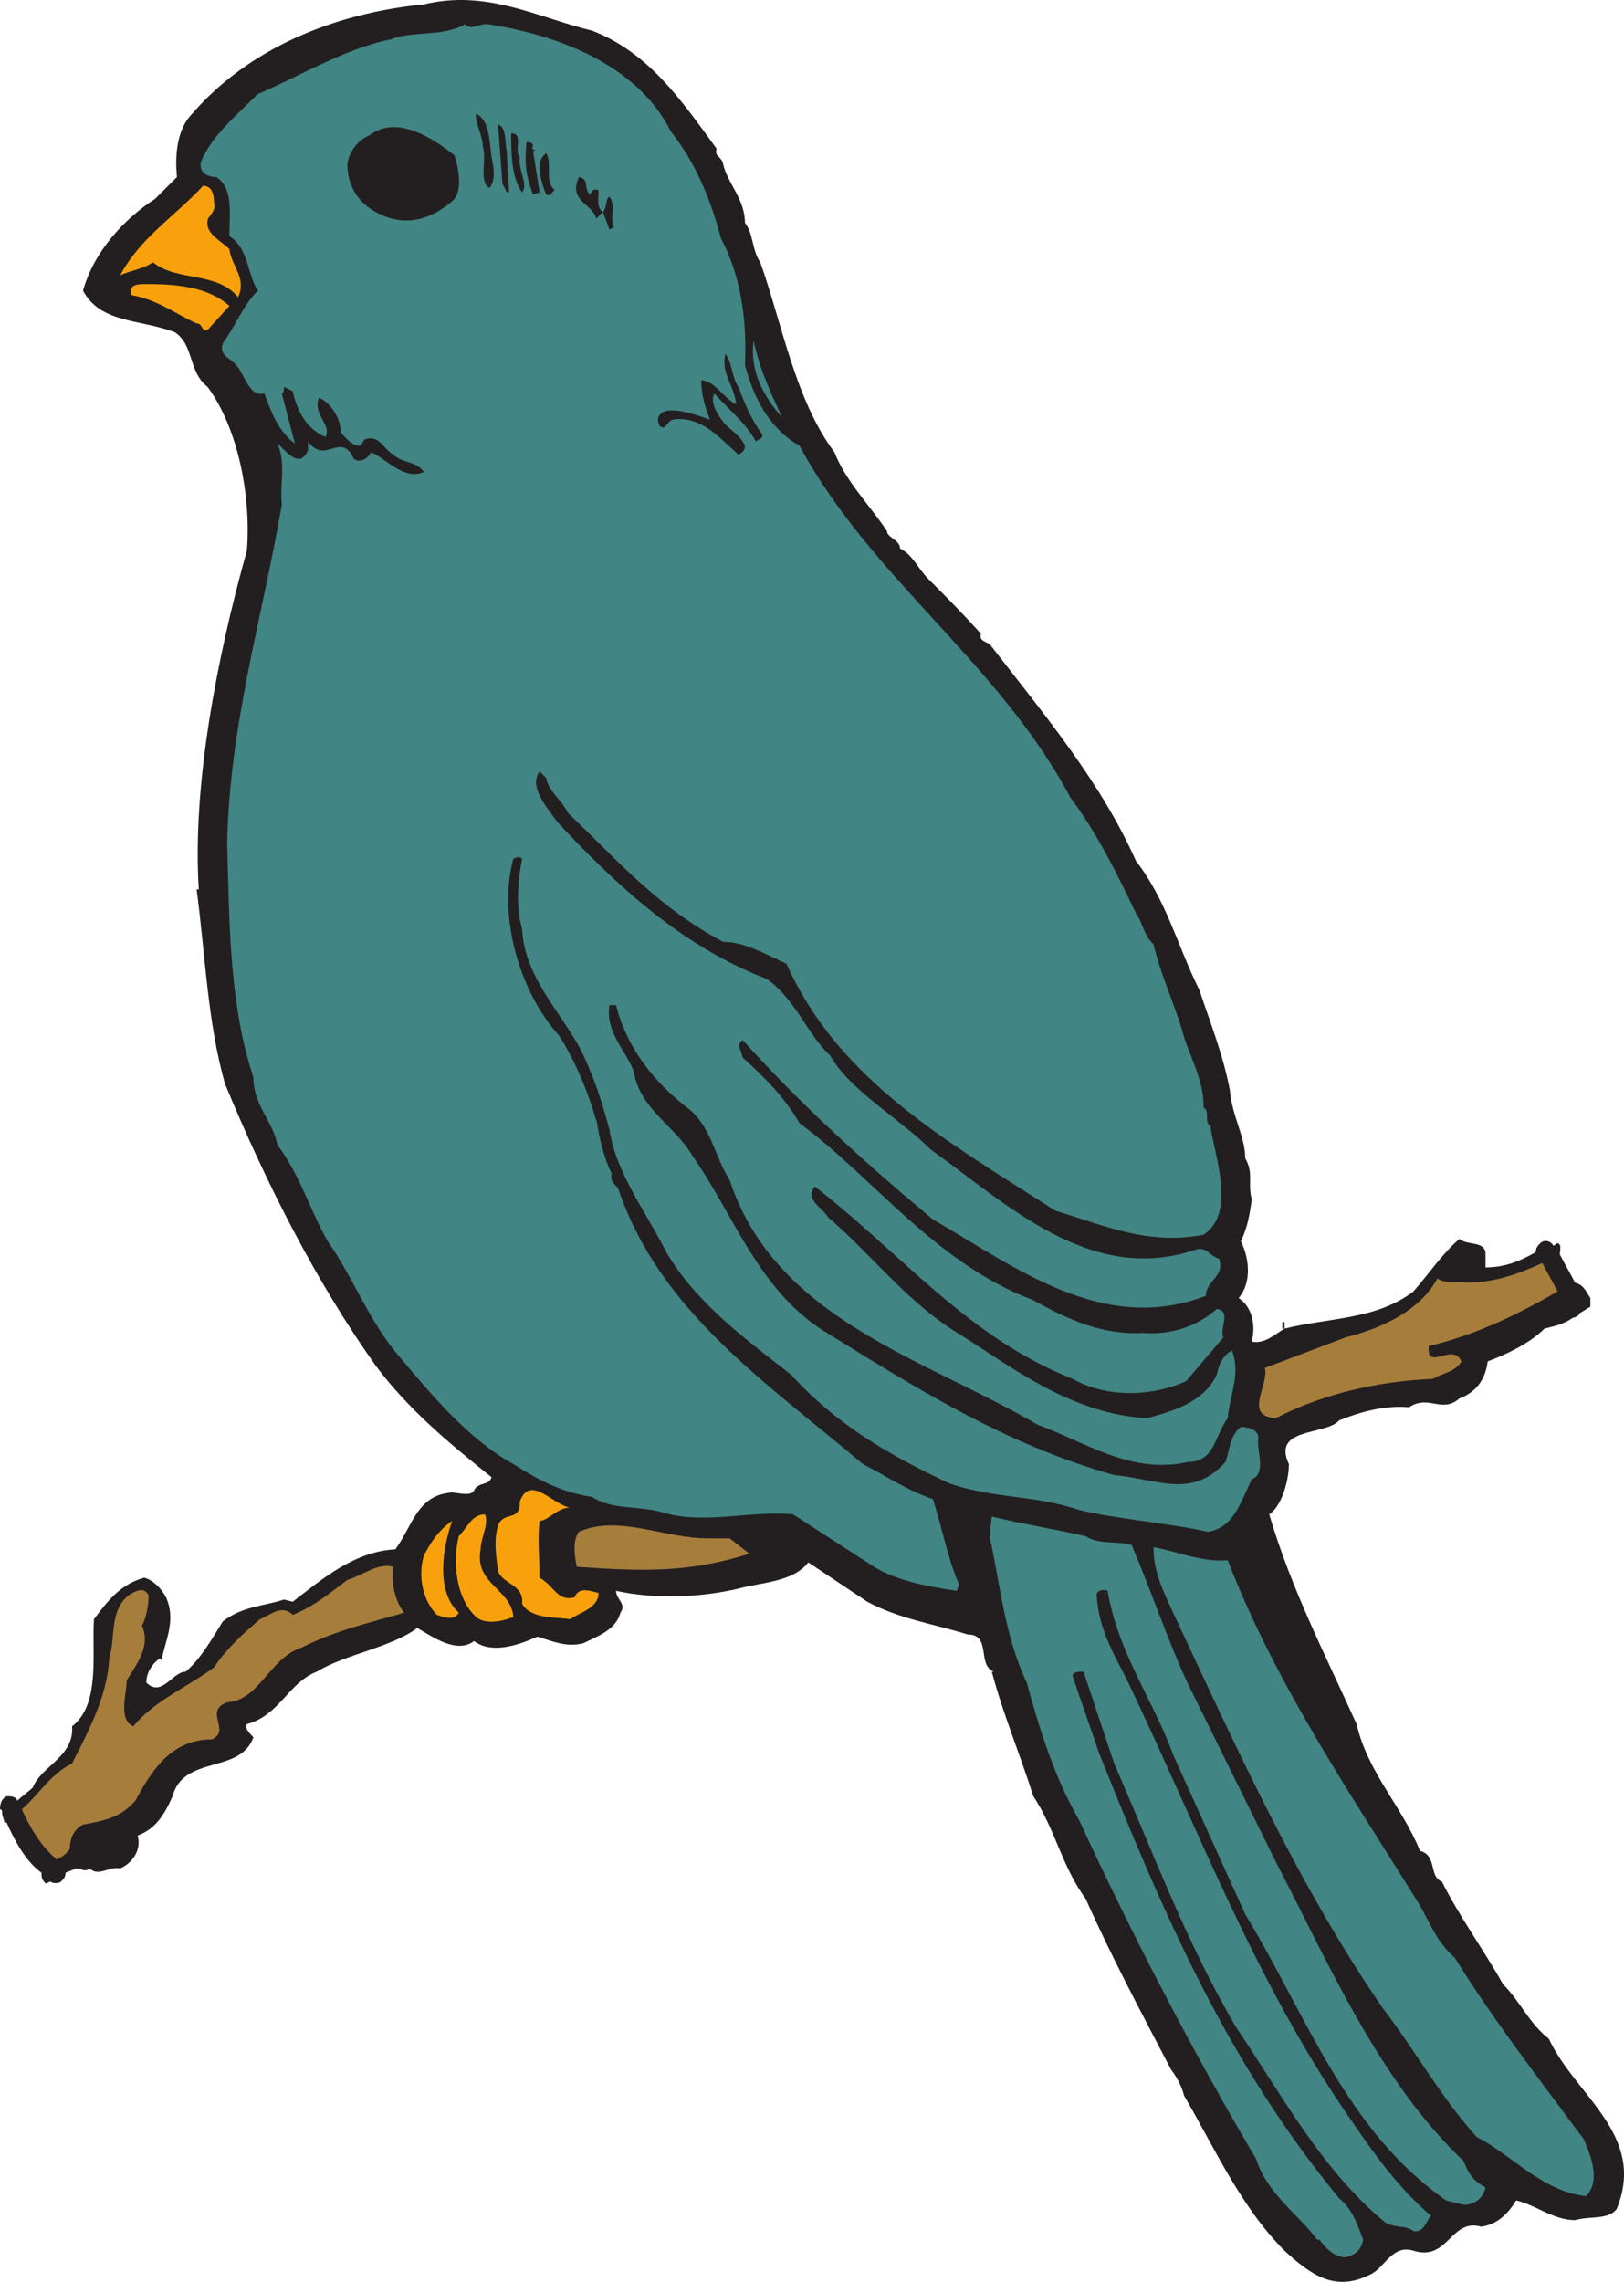 <svg xmlns="http://www.w3.org/2000/svg" width="557.549" height="783.194"><path fill="#231f20" fill-rule="evenodd" d="M531.75 699.762c-6.75-5.25-9.75-12.75-15.75-18.75-6.75-12-15-23.25-21-35.25-4.5-1.5-1.5-9-7.5-10.5-6-15-18-27-21.75-43.5-10.5-23.25-22.5-46.5-30-72 4.5-3 6.75-12 6.75-17.25-6-12.75 12.75-9.75 17.25-15 7.5-3 15.75-5.25 24-4.5 6.75-4.5 11.25 2.25 17.25-3 6-2.25 9-6.75 9.75-12.75 6-2.25 14.25-6 19.5-11.25 3-.75 6.75-1.5 9.75-3.75.75 0 2.25-.75 2.25-1.5 1.5-.75 2.25-1.5 3.75-2.25v-3c-1.5-2.25-2.25-4.5-5.25-5.25-1.5-3-3.75-6.75-5.25-9.75 0-.75.75-3.75-.75-3.75-.75 0-.75.75-1.5.75-.75-1.5-3-2.25-4.5-.75-.75.75-1.5 1.5-1.5 3-5.25 3-10.5 5.25-17.25 5.25v-5.25c-.75-3.75-6-2.25-9-4.5-6 5.25-10.5 12-15.75 18-12.75 9.75-29.25 9-44.25 12.75v-2.25h-.75v2.25h.75c-3.75 2.25-6.75 5.25-11.25 4.5 1.5-6 0-12-4.5-15 4.5-5.25 3.75-13.5.75-19.5 2.25-4.5 3-9 3.75-14.25-1.5-6 .75-9-2.25-14.25 0-7.5-4.5-14.25-5.25-23.25-2.25-12-6.75-23.25-10.5-34.5-7.5-15-11.25-30.75-21.75-44.25-12-27-31.5-50.25-49.5-73.5-1.5-2.25-4.5-1.5-3.75-4.5-6.75-7.5-12-12.75-18-18.75-3.75-3.75-5.25-8.25-9.75-10.5 0-3-4.5-3.75-4.5-6-6-9-14.25-17.25-18-27-13.5-18-18-44.25-25.5-65.25-3-4.5-2.25-9.75-5.25-13.5 0-8.25-6-13.5-7.5-20.25-.75-3-3-2.25-2.25-5.25-12-16.5-23.25-33-42.75-40.5-18.75-4.5-36-14.25-57.75-9-30.75 3-60 15-79.5 37.5-5.25 5.25-6 14.25-5.25 21.75l-7.5 7.5c-10.5 6.75-21 18-24.75 31.5 6 11.25 19.5 9.75 31.5 14.25 6.75 4.5 4.5 13.5 11.25 18.75 10.5 14.25 15 37.5 13.5 56.25-10.5 37.5-18.75 81-16.5 116.25h-.75c3 22.5 3.75 45.75 9.75 66.75 14.25 34.5 31.5 68.25 51.75 96.75 11.25 15 24.75 26.25 39.75 38.25-.75 3-4.5 1.5-6 4.5-.75 2.25-6 .75-7.5.75-12 .75-13.5 11.25-19.5 19.5-14.25.75-25.5 10.5-35.25 18l-3-.75c-6.75 2.25-14.25 2.25-21 7.5-3.75 6-7.5 12.75-12.75 17.25-4.5 0-8.25 9-13.5 3.75 0-3 1.5-6 4.5-8.25 0 0 .75 0 .75.75.75-6 5.25-13.5 1.5-21.75-1.5-3-4.5-6-7.5-6.75-8.25 2.25-12.75 8.25-17.25 14.25-.75 12 2.25 29.25-7.5 36.75.75 10.5-10.5 13.5-13.5 21-1.5 1.5-3.75 3-5.25 4.5-.75-1.5-2.25-1.5-3.75-1.5-1.5.75-2.25 2.25-2.25 4.5.75 0 .75.75.75 1.5s.75 2.25.75 3h.75c3 6.75 6.75 13.5 12 17.25 0 1.5 0 2.25 1.5 3.75l1.5-.75c.75.75 3 .75 3.75 0s1.5-1.5 1.5-3l3.75-1.5c1.5 0 3 1.5 4.5 0 3 3 6.75-.75 10.5 0 3.75-1.5 7.5-6 6-11.25 6-2.25 9-6.75 12-13.5 3.75-14.25 23.25-7.5 27.75-20.25-1.5-1.5-3-3-2.25-4.5 11.25-3 14.25-14.25 24-18 9.75-6 25.5-8.25 34.5-15 5.25 3 13.5 9 19.5 4.5 6 4.5 15 1.5 21.75-1.5 5.25 1.5 9.75 3.75 15.75 2.25 4.5-2.25 11.25-4.5 12.75-10.5 2.25-3-1.5-4.5-1.5-7.5 13.5 3 29.25 2.25 42-.75 8.25-2.25 18.75-2.25 24-9l20.25 13.5c11.25 6 22.5 7.5 34.5 11.25 8.25 0 3 10.5 9 12.75h-.75c3.75 14.25 9.75 28.5 14.25 42.75 7.5 11.25 9.75 24 18 35.25 9 20.25 19.5 39.75 29.25 58.5 2.25 3 3.75 6 4.5 9 10.5 18 19.5 38.25 34.5 53.25 9 8.25 17.25 14.25 29.25 8.25 5.25-2.25 7.5-10.5 15-8.25 12 3.75 12.75-11.25 23.25-8.25 6-.75 9.75-5.25 12-9 6.75 1.5 12.75 6.75 20.25 6.75 5.25-1.5 11.25 0 14.25-3.75 10.5-25.5-14.25-39-23.25-58.5"/><path fill="#a77d3c" fill-rule="evenodd" d="M103.5 565.512c-11.25 3.75-14.25 18-25.5 18.75-8.25 3 1.5 9.75-5.25 12.75-14.25 0-21 11.25-26.25 21-5.25 6-10.5 6.75-18 8.25-3 1.5-4.5 4.5-4.5 8.25-.75 1.5-3 3-4.5 3.75-5.25-4.5-9-10.5-12-17.25 6-5.25 9.75-12 17.25-15.75 5.25-10.5 12-22.5 12.75-36 2.25-7.5 0-16.5 6.75-21.75 2.25-1.5 5.25-3 6.75 0 0 3.75-.75 7.5-2.25 10.5 3 6.75-1.5 12.75-5.25 18.75 0 4.5-3 13.5 2.25 15.75 7.5-9 18.75-13.5 27.75-20.25 4.5-6.75 10.5-12 15.75-16.5 3.75-1.5 7.5-5.25 11.25-1.5 7.5-3 12.75-7.5 18.75-12 5.25-1.5 10.5-6 15.75-4.5-.75 6 .75 12 3.75 15.75-12.75 3.75-23.25 6-35.25 12m330.75-96 27.75-10.5c12-3 25.5-9 31.5-20.25 3 2.25 7.5.75 9.75 1.5 9.75 0 18-3 26.25-6.75 1.5 3 3.75 6.75 5.25 9.75-14.25 8.25-28.5 15-44.25 18.75-.75 9 8.25-1.5 11.25 5.25-2.25 3.75-6 3.75-9.75 6-18.75.75-38.25 5.25-54 13.5-11.25-.75-2.25-11.25-3.75-17.25"/><path fill="#418584" fill-rule="evenodd" d="M167.25 8.262c24.75 3.75 51.75 14.25 63 36.75 8.25 10.5 13.5 22.5 17.25 36.75 6.75 12.75 9 27.75 8.25 43.5 3 11.25 8.25 21.75 18.75 27.75 24.75 45.75 68.25 74.25 93 120.75 9 12 15.75 25.5 22.5 39.75 2.25 3 3 8.25 6 10.5 2.25 9.75 6.75 19.5 9.75 29.25 2.25 9 7.5 16.5 7.5 27 2.25.75 0 5.25 2.25 6 1.5 10.5 9 30-2.25 37.5-18.75 3.75-33.75-3-51-8.25-36-23.25-74.25-44.25-92.25-84.75-6.75-3-14.25-7.5-21.75-7.5-22.5-12-35.25-27-53.25-44.25-2.25-4.5-6.75-7.5-7.5-12l-2.25-2.25c-3.75 5.25 2.25 12 6 17.25 20.25 21.75 42.75 42.75 72 54 9.75 6.75 14.25 19.5 21.75 26.25 6.75 12 24 21.75 34.5 32.25 26.25 18.75 54.75 46.5 90.75 34.5 3.75-1.5 5.25 2.25 8.25 3 2.25 6-4.5 7.5-4.5 12.75-35.25 13.5-65.25-9.75-93.75-26.25-22.5-18.75-45-39-65.25-61.5-2.25 1.5-.75 3 0 6 7.5 6.75 14.25 13.5 19.5 22.5 25.5 18.75 46.5 48 80.25 60.75 12 6.75 24 12 37.5 11.25 9.75.75 18.75-2.25 25.5-8.25 5.25.75.75 6.75 2.25 9.75l-12.75 15c-11.25 5.25-27 6-39-.75-36-14.25-58.5-42.75-88.5-66-3.75 4.5 3 7.5 4.5 10.5 15 12.75 27.75 30 45.75 40.5 18.75 12 38.25 27 63.75 28.5 8.25-2.25 19.5-5.25 24-15 .75-3.75 2.25-6.75 5.25-8.25 3 8.25-.75 15-1.5 23.25-4.5 6-4.5 15-13.5 15-19.5 4.5-35.25-6.75-51.75-12.75-38.25-22.5-90-36-105.75-84-5.25-8.25-6-17.25-13.5-24-12-9-21.75-21-25.5-36h-2.25c-1.5 9 5.25 15 8.25 22.5 2.25 13.5 14.25 18.75 20.25 29.25 14.25 20.25 22.5 45.75 45 60 31.5 19.5 62.25 39 99.75 49.5 15 1.5 27 8.25 38.25-4.5 1.5-4.5 1.5-9 5.25-12 2.25 0 6 .75 6 3.75-.75 4.5 3 12-2.25 14.25-3.75 7.5-6 16.5-15 18-13.5-3-32.25-4.5-44.25-7.5-15.75-5.25-28.5-3.75-44.25-9-21-9.75-39-20.25-54.75-37.5-14.25-11.25-32.25-24-42.75-42-6.75-13.5-17.25-27-19.5-42-2.25-8.25-4.5-15.75-8.25-24-6-14.25-21-27-21.75-45-2.25-7.5-1.5-16.5 0-24-.75-.75-1.5-.75-3 0-5.25 18.75 1.5 45 15.75 60.75 5.25 8.25 9.75 18.75 12.75 29.25v-.75c.75 5.25 2.25 12.75 5.25 18.75-.75 3 1.5 3.75 2.25 5.25 14.25 42 50.25 66 84 94.5 7.5 3.75 15 9 24 12 3 9 5.25 21 9 29.25l-.75 2.25c-10.5-1.5-22.5-3.75-30.75-9.75l-25.5-16.5c-14.25-1.5-30.75 3.75-45-.75-8.25-2.25-17.25-.75-24-5.25-10.5-1.5-18.75-6-27-11.25-15-8.25-27.75-23.25-39-36.75-10.5-12-15.75-27-24.75-39.75-6-10.5-9.75-23.25-17.25-33-1.5-8.25-8.25-13.5-8.25-23.25-8.25-24.75-8.25-52.5-9-80.25.75-40.5 12-77.25 18.75-116.25-.75-6.75 1.5-14.25-1.5-21 1.5.75 7.5 9.75 10.5 2.25v-3c6 8.25 11.25-3.75 15.75 6 2.25 1.5 4.5 0 6-2.25 5.25 2.25 11.25 9.75 18 6.75-2.25-3.75-7.5-3-10.5-6-3.75-2.25-4.5-6.75-9.75-5.25l-1.5 2.25c-3 0-4.5-2.25-6.75-4.5 0-5.25-3.75-10.5-7.5-12-2.25 6 4.5 9 2.25 13.5-6.75-3-9.75-9-11.25-15.75l-3-1.5c0 .75 0 2.25-.75 2.25l4.5 17.25c-6-4.5-8.25-11.25-10.5-17.25-5.25 1.5-6.75-6.75-9.75-9.75-1.5-2.25-6-3-4.5-7.5 4.5-6 6.75-12.75 12-18-3.75-6-3-14.25-9.75-18.75 0-7.5 1.5-16.5-4.5-20.25-3 0-6-1.5-5.25-5.25 3.75-9 12-15.75 19.5-23.25 12.75-5.25 30-15.75 45.75-18.75 6.75-3 18-.75 25.5-5.25 1.5 2.25 4.5 0 7.5 0"/><path fill="#231f20" fill-rule="evenodd" d="M168.75 54.012c.75 3 1.5 8.25-.75 10.5-3.75-2.25-.75-10.5-2.25-14.25 0-3.75-3-9-2.25-11.25 4.5 2.25 4.5 9 5.25 15m5.25-2.25c0 4.5.75 9.75.75 14.25H174l-1.5-3-1.5-20.25c3 .75 2.25 6.75 3 9m-18 1.5c1.5 4.5 3 12.75-.75 15.75-6.75 6-15.75 9-24.75 4.5-6.75-3-11.25-9-11.25-17.25.75-4.5 3.75-8.25 7.5-9.75 9.75-7.5 22.5 1.5 29.25 6.75m22.5.75c-.75 4.5 3 9 .75 12-3.75-5.25-3.75-13.5-3.75-20.25 4.5 0 .75 6 3 8.25m4.5-3.75c-.75.75 0 .75.75 1.5H183l2.25 14.25-2.25.75c-2.25-6-3-9.75-2.25-18 .75 0 2.25 0 2.25 1.5m7.5 15c-1.5.75-.75 2.25-3 1.5-1.5-3.75-3.75-10.5-.75-13.5l.75-.75c2.25 3.75-.75 9.75 3 12.75m12 1.5c.75-.75.75-2.25 3-1.5 0 3-.75 6 1.5 7.5 1.5-1.5.75-4.5 2.25-5.25 2.25 3 0 6.75 1.5 10.5l-1.5.75-2.25-6-2.25 2.25c-1.5-5.25-9.75-6-6-14.25 3.75.75 1.5 3.75 3.75 6"/><path fill="#f9a10d" fill-rule="evenodd" d="M73.5 69.762c.75 3-2.25 4.5-2.25 6-.75 4.5 4.5 6.75 7.5 9.75.75 6 6 9.75 3 16.5-7.5-9-21-5.25-29.25-12-3 2.25-8.25 3-11.25 4.5C48 81.762 60 74.262 69.75 63.762c3 0 3.75 3 3.75 6"/><path fill="#f9a10d" fill-rule="evenodd" d="m78.75 105.012-7.5 8.25c-2.25.75-1.5-2.25-3.75-2.25-6.75-3-13.5-8.25-22.5-9.75-.75-3.75 2.25-3.75 5.25-3.75 9.75 0 21 .75 28.5 7.5"/><path fill="#418584" fill-rule="evenodd" d="M268.5 143.262c-6-6.75-11.25-15.75-9.75-26.25 2.25 10.5 6 18 9.75 26.25"/><path fill="#231f20" fill-rule="evenodd" d="M253.5 132.762c2.25 6 4.5 11.25 8.25 16.5 0 1.5-1.5 1.5-2.25 2.25-3.75-6.75-9-10.5-14.25-16.5-1.5 3 .75 6.75 3 9.75 1.5 2.25 6 4.5 7.5 8.25 0 1.5-.75 2.25-2.25 3-6-5.25-12.75-13.5-22.5-12-2.25.75-2.25 3.75-4.5 2.25-1.5-3 0-4.5 2.25-5.25 4.5-.75 10.5 1.5 15 3-1.5-3.75-3-8.25-3-13.5 4.5 0 8.25 6.75 12 8.25-.75-6.75-5.25-10.5-3.75-17.25 2.25 2.25 2.25 8.25 4.5 11.25"/><path fill="#f9a10d" fill-rule="evenodd" d="M196.5 517.512c-4.5-.75-8.25 4.5-11.25 4.5-.75 6 0 13.5 0 19.5 5.25 3 6 8.25 12 6.75 1.5-3.75 5.25-2.25 8.25-1.5 0 5.25-6.75 6.75-9.75 9-4.5-.75-13.5 0-16.5-5.25.75-6.75-6.75-6.75-8.25-11.25-.75-6-1.5-10.5 0-15.75 2.25-5.25 7.5-.75 7.5-8.25 3.75-9.75 12 2.25 18 2.25"/><path fill="#f9a10d" fill-rule="evenodd" d="M165 531.762c-2.25 12 10.5 13.5 11.25 23.25-3.75 1.5-10.5 3-13.5-.75-6-6-7.5-18-5.25-27 3-3 4.5-7.5 9-7.5 1.5 3-1.5 8.25-1.5 12"/><path fill="#418584" fill-rule="evenodd" d="M372.75 527.262c4.5 3 10.5 1.5 15.75 3 6.75 15.75 12.75 33.75 19.5 48l30 60.75c18 34.5 35.25 75 64.5 102.75 1.5 3.75 3 6.75 7.5 9-.75 3.75-3.75 6-7.5 6l-6-1.5c-34.5-24-48-63.75-69-98.25l-24.75-54.75c-6.75-18.75-18.75-34.5-22.5-56.25-1.5-.75-3.75 0-3.75 1.5.75 12 6 20.25 10.5 29.25 24.75 51.75 44.25 104.25 77.25 151.5 8.25 12 15.75 22.5 27 32.25-1.5 1.5-2.25 6-6 5.25-3-2.25-6-.75-9.75-3-21.75-18-35.25-43.5-51-66.75-17.25-29.25-28.5-60-42-90.75l-10.5-31.5c-1.5 0-3.75 0-3.75 1.5 3 9 6 17.25 9 26.25 22.5 56.25 44.25 106.5 82.5 153 4.5 3.75 6 8.25 8.25 14.25-.75 3.75-3 5.25-6 6-3.75 0-6.75-3-9-6h-.75c-6-8.25-17.25-15.75-21-27.75-21.75-36.75-42.75-77.25-60.75-116.25-8.25-14.25-13.5-30.75-18-47.25-7.5-15.75-9-33-12.75-50.25l.75-6.75c9 2.25 22.5 4.5 32.25 6.75"/><path fill="#f9a10d" fill-rule="evenodd" d="M157.5 553.512c-1.5 3-5.25 1.5-7.5.75-4.5-4.5-6.75-12.75-4.5-20.25 2.25-4.5 5.25-9 9.75-12-3 8.25-6 24 2.25 31.5"/><path fill="#a77d3c" fill-rule="evenodd" d="m250.5 528.012 6.75 5.25c-21 6.75-37.5 6-59.25 4.5-.75-3.75-1.5-9 .75-12 13.5-6 29.25 2.25 44.25 2.25h7.5"/><path fill="#418584" fill-rule="evenodd" d="M421.5 535.512c16.5 42.75 42.75 81 66 118.5 3.75 6.75 6 12.75 12 18 13.5 21.75 29.25 42 44.25 62.25 2.25 5.25 6 14.25.75 19.5-15-1.5-25.5-14.25-37.5-20.25-12.75-14.25-20.25-28.5-32.25-44.25-28.5-41.25-50.25-89.25-72-135.75-3-6.75-6.75-13.5-6.75-22.5 8.25 1.5 16.5 5.25 25.5 4.5"/></svg>
